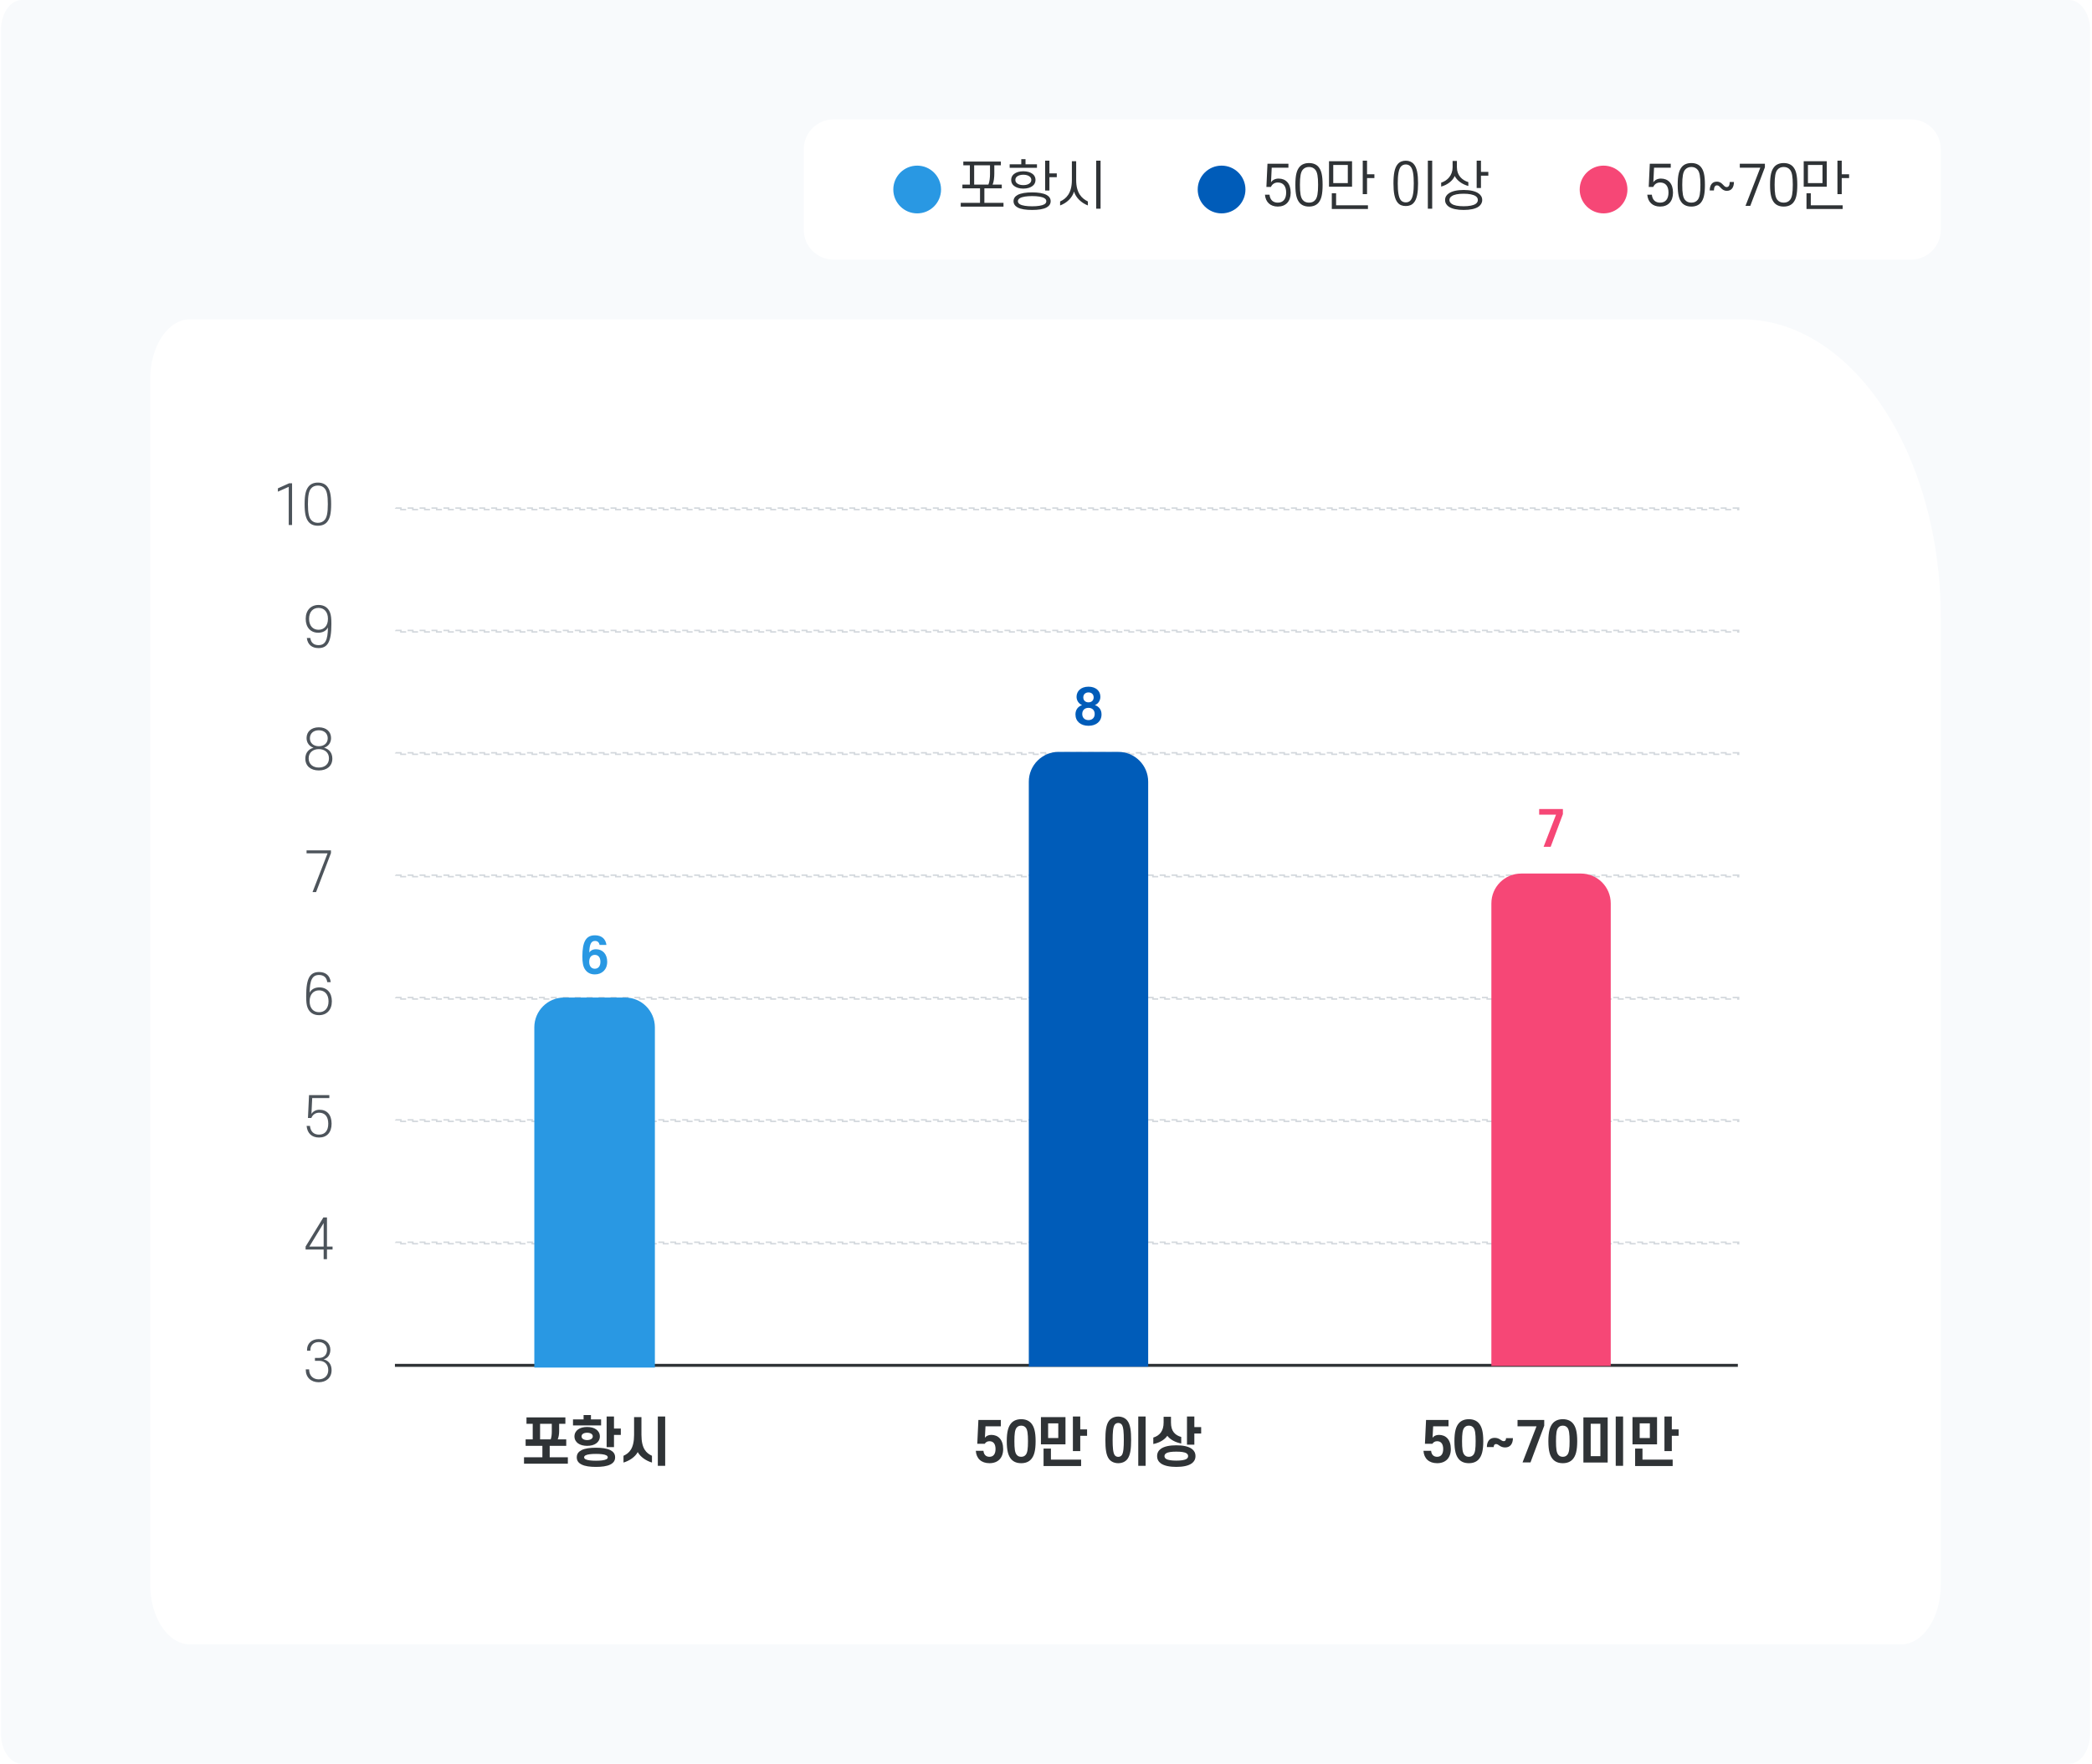 <svg width="701" height="591" viewBox="0 0 701 591" fill="none" xmlns="http://www.w3.org/2000/svg">
<g clip-path="url(#clip0_3_41)">
<path d="M693.333 0H7.333C3.467 0 0.333 4.477 0.333 10V581C0.333 586.523 3.467 591 7.333 591H693.333C697.199 591 700.333 586.523 700.333 581V10C700.333 4.477 697.199 0 693.333 0Z" fill="#F8FAFC"/>
<path d="M640.333 40H279.333C273.811 40 269.333 44.477 269.333 50V77C269.333 82.523 273.811 87 279.333 87H640.333C645.856 87 650.333 82.523 650.333 77V50C650.333 44.477 645.856 40 640.333 40Z" fill="white"/>
<path d="M315.333 63.5C315.333 59.082 311.752 55.5 307.333 55.5C302.915 55.5 299.333 59.082 299.333 63.5C299.333 67.918 302.915 71.5 307.333 71.5C311.752 71.5 315.333 67.918 315.333 63.5Z" fill="#2998E3"/>
<path d="M332.604 61.854H335.682V63.114H329.85V67.974H336.258V69.234H321.93V67.974H328.392V63.114H322.488V61.854H324.99V55.392H322.794V54.132H335.376V55.392H333.18V58.146C333.18 59.478 333 60.99 332.604 61.854ZM326.43 55.392V61.854H331.2C331.596 60.936 331.74 59.496 331.74 58.29V55.392H326.43ZM338.327 56.238V55.05H342.215V53.34H343.637V55.05H347.471V56.238H338.327ZM340.235 60.288C340.235 60.738 340.415 61.098 340.721 61.368C341.207 61.818 342.017 62.034 342.899 62.034C343.799 62.034 344.609 61.818 345.077 61.368C345.383 61.098 345.581 60.738 345.581 60.288C345.581 59.838 345.383 59.478 345.077 59.208C344.609 58.776 343.799 58.542 342.899 58.542C342.017 58.542 341.207 58.776 340.721 59.208C340.415 59.478 340.235 59.838 340.235 60.288ZM338.831 60.288C338.831 59.46 339.173 58.794 339.767 58.308C340.505 57.714 341.621 57.39 342.899 57.39C344.195 57.39 345.311 57.714 346.049 58.308C346.643 58.794 346.985 59.46 346.985 60.288C346.985 61.116 346.643 61.8 346.049 62.268C345.311 62.862 344.195 63.204 342.899 63.204C341.621 63.204 340.505 62.862 339.767 62.268C339.173 61.8 338.831 61.116 338.831 60.288ZM351.647 53.844V58.092H354.113V59.37H351.647V63.834H350.207V53.844H351.647ZM339.623 67.416C339.623 66.48 340.127 65.796 340.973 65.328C342.071 64.734 343.817 64.464 345.851 64.464C347.885 64.464 349.613 64.734 350.711 65.328C351.557 65.796 352.061 66.48 352.061 67.416C352.061 68.352 351.557 69.036 350.711 69.504C349.613 70.116 347.885 70.35 345.851 70.35C343.817 70.35 342.071 70.116 340.973 69.504C340.127 69.036 339.623 68.352 339.623 67.416ZM341.081 67.416C341.081 67.866 341.333 68.19 341.765 68.46C342.557 68.91 344.033 69.126 345.851 69.126C347.669 69.126 349.127 68.91 349.937 68.46C350.387 68.19 350.603 67.866 350.603 67.416C350.603 66.984 350.387 66.66 349.937 66.39C349.127 65.922 347.669 65.706 345.851 65.706C344.033 65.706 342.557 65.922 341.765 66.39C341.333 66.66 341.081 66.984 341.081 67.416ZM359.891 64.194C359.297 66.318 357.407 68.046 355.229 68.838V67.506C357.263 66.588 359.171 64.77 359.171 60.324V54.024H360.611V60.324C360.611 64.77 362.537 66.534 364.535 67.506V68.838C362.393 68.01 360.521 66.3 359.891 64.194ZM368.783 53.844V69.936H367.325V53.844H368.783Z" fill="#2F3336"/>
<path d="M417.333 63.5C417.333 59.082 413.752 55.5 409.333 55.5C404.915 55.5 401.333 59.082 401.333 63.5C401.333 67.918 404.915 71.5 409.333 71.5C413.752 71.5 417.333 67.918 417.333 63.5Z" fill="#005CB9"/>
<path d="M428.168 61.152C427.106 61.152 426.296 61.692 425.864 62.646H424.352L424.712 54.87H431.732V56.184H426.134L425.9 61.098C426.332 60.378 427.25 59.838 428.438 59.838C430.85 59.838 432.488 61.458 432.488 64.554C432.488 67.506 430.85 69.216 428.168 69.216C425.666 69.216 424.082 67.722 423.866 65.238H425.396C425.576 67.002 426.602 67.902 428.168 67.902C429.95 67.902 430.976 66.714 430.976 64.518C430.976 62.34 429.95 61.152 428.168 61.152ZM443.185 61.926C443.185 65.166 442.753 66.786 441.817 67.92C441.097 68.766 440.017 69.216 438.631 69.216C437.245 69.216 436.165 68.766 435.445 67.92C434.509 66.786 434.059 65.166 434.059 61.926C434.059 58.686 434.509 57.066 435.445 55.932C436.165 55.086 437.245 54.636 438.631 54.636C440.017 54.636 441.097 55.086 441.817 55.932C442.753 57.066 443.185 58.686 443.185 61.926ZM441.673 61.926C441.673 59.1 441.403 57.732 440.773 56.922C440.269 56.292 439.567 55.95 438.631 55.95C437.713 55.95 436.993 56.292 436.489 56.922C435.859 57.732 435.589 59.1 435.589 61.926C435.589 64.752 435.841 66.138 436.489 66.948C436.975 67.578 437.713 67.902 438.631 67.902C439.567 67.902 440.287 67.578 440.773 66.948C441.403 66.138 441.673 64.752 441.673 61.926ZM445.332 62.574V54.024H453.054V62.574H445.332ZM451.632 55.284H446.754V61.35H451.632V55.284ZM458.076 53.844V58.398H460.542V59.676H458.076V65.058H456.636V53.844H458.076ZM447.708 64.752V68.784H458.382V70.026H446.268V64.752H447.708ZM473.735 61.458C473.735 58.722 473.483 56.76 472.673 55.824C472.295 55.356 471.737 55.104 471.053 55.104C470.387 55.104 469.829 55.356 469.415 55.824C468.641 56.76 468.371 58.722 468.371 61.458C468.371 64.176 468.641 66.156 469.415 67.11C469.829 67.578 470.387 67.812 471.053 67.812C471.737 67.812 472.295 67.578 472.673 67.11C473.483 66.156 473.735 64.176 473.735 61.458ZM466.931 61.458C466.931 58.434 467.291 56.202 468.371 54.978C469.001 54.24 469.919 53.844 471.053 53.844C472.169 53.844 473.105 54.24 473.735 54.978C474.833 56.202 475.175 58.434 475.175 61.458C475.175 64.464 474.833 66.696 473.735 67.938C473.105 68.694 472.169 69.036 471.053 69.036C469.919 69.036 469.001 68.694 468.371 67.938C467.291 66.696 466.931 64.464 466.931 61.458ZM479.909 53.844V69.936H478.451V53.844H479.909ZM488.188 53.934V56.04C488.188 58.812 489.952 60.378 492.022 61.026V62.322C489.916 61.764 488.206 60.468 487.45 58.974C486.82 60.504 485.11 61.926 482.914 62.52V61.206C485.02 60.54 486.748 58.74 486.748 56.04V53.934H488.188ZM496.252 53.844V57.588H498.718V58.866H496.252V63.006H494.812V53.844H496.252ZM484.228 67.02C484.228 66.084 484.678 65.346 485.434 64.824C486.55 64.032 488.332 63.654 490.456 63.654C492.58 63.654 494.362 64.032 495.46 64.824C496.216 65.346 496.666 66.084 496.666 67.02C496.666 67.956 496.216 68.694 495.46 69.234C494.362 70.008 492.58 70.35 490.456 70.35C488.332 70.35 486.55 70.008 485.434 69.234C484.678 68.694 484.228 67.956 484.228 67.02ZM485.686 67.02C485.686 67.524 485.956 67.974 486.46 68.316C487.234 68.856 488.638 69.108 490.456 69.108C492.256 69.108 493.66 68.856 494.47 68.316C494.956 67.974 495.208 67.524 495.208 67.02C495.208 66.498 494.956 66.048 494.47 65.724C493.66 65.184 492.256 64.914 490.456 64.914C488.638 64.914 487.234 65.184 486.46 65.724C485.956 66.048 485.686 66.498 485.686 67.02Z" fill="#2F3336"/>
<path d="M545.333 63.5C545.333 59.082 541.752 55.5 537.333 55.5C532.915 55.5 529.333 59.082 529.333 63.5C529.333 67.918 532.915 71.5 537.333 71.5C541.752 71.5 545.333 67.918 545.333 63.5Z" fill="#F64776"/>
<path d="M556.281 61.152C555.219 61.152 554.409 61.692 553.977 62.646H552.465L552.825 54.87H559.845V56.184H554.247L554.013 61.098C554.445 60.378 555.363 59.838 556.551 59.838C558.963 59.838 560.601 61.458 560.601 64.554C560.601 67.506 558.963 69.216 556.281 69.216C553.779 69.216 552.195 67.722 551.979 65.238H553.509C553.689 67.002 554.715 67.902 556.281 67.902C558.063 67.902 559.089 66.714 559.089 64.518C559.089 62.34 558.063 61.152 556.281 61.152ZM571.297 61.926C571.297 65.166 570.865 66.786 569.929 67.92C569.209 68.766 568.129 69.216 566.743 69.216C565.357 69.216 564.277 68.766 563.557 67.92C562.621 66.786 562.171 65.166 562.171 61.926C562.171 58.686 562.621 57.066 563.557 55.932C564.277 55.086 565.357 54.636 566.743 54.636C568.129 54.636 569.209 55.086 569.929 55.932C570.865 57.066 571.297 58.686 571.297 61.926ZM569.785 61.926C569.785 59.1 569.515 57.732 568.885 56.922C568.381 56.292 567.679 55.95 566.743 55.95C565.825 55.95 565.105 56.292 564.601 56.922C563.971 57.732 563.701 59.1 563.701 61.926C563.701 64.752 563.953 66.138 564.601 66.948C565.087 67.578 565.825 67.902 566.743 67.902C567.679 67.902 568.399 67.578 568.885 66.948C569.515 66.138 569.785 64.752 569.785 61.926ZM578.646 63.942C576.702 63.942 576.468 62.106 575.352 62.106C574.686 62.106 574.344 62.646 574.308 63.816H572.904C572.922 62.016 573.714 60.864 575.28 60.864C577.224 60.864 577.458 62.682 578.574 62.682C579.24 62.682 579.582 62.16 579.618 60.972H581.022C581.004 62.79 580.212 63.942 578.646 63.942ZM582.985 56.184V54.87H591.391V56.058L586.495 68.982H584.893L589.861 56.184H582.985ZM602.249 61.926C602.249 65.166 601.817 66.786 600.881 67.92C600.161 68.766 599.081 69.216 597.695 69.216C596.309 69.216 595.229 68.766 594.509 67.92C593.573 66.786 593.123 65.166 593.123 61.926C593.123 58.686 593.573 57.066 594.509 55.932C595.229 55.086 596.309 54.636 597.695 54.636C599.081 54.636 600.161 55.086 600.881 55.932C601.817 57.066 602.249 58.686 602.249 61.926ZM600.737 61.926C600.737 59.1 600.467 57.732 599.837 56.922C599.333 56.292 598.631 55.95 597.695 55.95C596.777 55.95 596.057 56.292 595.553 56.922C594.923 57.732 594.653 59.1 594.653 61.926C594.653 64.752 594.905 66.138 595.553 66.948C596.039 67.578 596.777 67.902 597.695 67.902C598.631 67.902 599.351 67.578 599.837 66.948C600.467 66.138 600.737 64.752 600.737 61.926ZM604.396 62.574V54.024H612.118V62.574H604.396ZM610.696 55.284H605.818V61.35H610.696V55.284ZM617.14 53.844V58.398H619.606V59.676H617.14V65.058H615.7V53.844H617.14ZM606.772 64.752V68.784H617.446V70.026H605.332V64.752H606.772Z" fill="#2F3336"/>
<g filter="url(#filter0_d_3_41)">
<path d="M50.333 127C50.333 115.954 56.303 107 63.667 107H583.667C620.485 107 650.333 151.772 650.333 207V531C650.333 542.046 644.364 551 637 551H63.667C56.303 551 50.333 542.046 50.333 531V127Z" fill="white"/>
<path d="M97.869 175.928H96.753V163.13L93.117 164.75V163.634L96.879 161.942H97.869V175.928ZM110.963 168.926C110.963 172.166 110.531 173.732 109.649 174.848C108.965 175.712 107.903 176.162 106.517 176.162C105.131 176.162 104.087 175.712 103.385 174.848C102.503 173.732 102.071 172.166 102.071 168.926C102.071 165.722 102.503 164.138 103.385 163.04C104.087 162.176 105.131 161.708 106.517 161.708C107.903 161.708 108.965 162.176 109.649 163.04C110.531 164.138 110.963 165.722 110.963 168.926ZM109.847 168.926C109.847 166.028 109.523 164.588 108.857 163.742C108.335 163.076 107.543 162.698 106.517 162.698C105.491 162.698 104.699 163.076 104.177 163.742C103.511 164.588 103.187 166.028 103.187 168.926C103.187 171.842 103.511 173.282 104.177 174.128C104.699 174.794 105.491 175.19 106.517 175.19C107.543 175.19 108.335 174.794 108.857 174.128C109.523 173.282 109.847 171.842 109.847 168.926Z" fill="#4D545B"/>
<path d="M102.815 213.778H103.985C104.183 215.416 105.245 216.172 106.739 216.172C109.025 216.172 109.835 214.462 109.889 210.232C109.385 211.294 108.233 212.014 106.631 212.014C104.075 212.014 102.437 210.232 102.437 207.352C102.437 204.472 104.183 202.708 106.739 202.708C108.521 202.708 109.889 203.5 110.573 205.21C110.951 206.146 111.041 207.388 111.041 208.882V209.188C111.041 215.164 109.727 217.162 106.721 217.162C104.561 217.162 103.085 216.028 102.815 213.778ZM106.739 203.698C104.831 203.698 103.571 205.048 103.571 207.352C103.571 209.674 104.831 211.024 106.739 211.024C108.629 211.024 109.889 209.674 109.889 207.352C109.889 205.048 108.629 203.698 106.739 203.698Z" fill="#4D545B"/>
<path d="M106.829 258.162C104.129 258.162 102.311 256.686 102.311 254.184C102.311 252.312 103.355 250.998 105.065 250.548C103.661 250.098 102.725 248.91 102.725 247.308C102.725 245.184 104.291 243.708 106.829 243.708C109.367 243.708 110.933 245.184 110.933 247.308C110.933 248.91 109.997 250.098 108.593 250.548C110.303 250.998 111.365 252.312 111.365 254.184C111.365 256.686 109.529 258.162 106.829 258.162ZM106.829 250.044C108.593 250.044 109.817 249.018 109.817 247.38C109.817 245.742 108.593 244.698 106.829 244.698C105.065 244.698 103.841 245.742 103.841 247.38C103.841 249.018 105.065 250.044 106.829 250.044ZM110.231 254.112C110.231 252.168 108.827 251.016 106.829 251.016C104.849 251.016 103.427 252.168 103.427 254.112C103.427 256.056 104.849 257.19 106.829 257.19C108.827 257.19 110.231 256.056 110.231 254.112Z" fill="#4D545B"/>
<path d="M102.725 285.932V284.942H110.897V285.86L105.911 298.928H104.723L109.763 285.932H102.725Z" fill="#4D545B"/>
<path d="M110.825 329.092H109.655C109.457 327.454 108.395 326.698 106.901 326.698C104.615 326.698 103.823 328.426 103.751 332.638C104.255 331.576 105.425 330.856 107.009 330.856C109.565 330.856 111.203 332.638 111.203 335.518C111.203 338.398 109.475 340.162 106.919 340.162C105.119 340.162 103.751 339.37 103.067 337.66C102.689 336.742 102.599 335.482 102.599 334.006V333.7C102.599 327.742 103.877 325.708 106.937 325.708C109.079 325.708 110.555 326.842 110.825 329.092ZM106.919 339.172C108.809 339.172 110.087 337.84 110.087 335.518C110.087 333.214 108.809 331.846 106.919 331.846C105.029 331.846 103.751 333.214 103.751 335.518C103.751 337.84 105.029 339.172 106.919 339.172Z" fill="#4D545B"/>
<path d="M106.919 372.846C105.731 372.846 104.795 373.476 104.327 374.61H103.193L103.553 366.942H110.357V367.932H104.615L104.363 373.26C104.849 372.432 105.803 371.856 107.081 371.856C109.547 371.856 111.113 373.512 111.113 376.536C111.113 379.47 109.529 381.162 106.919 381.162C104.435 381.162 102.959 379.704 102.743 377.274H103.859C104.057 379.2 105.173 380.19 106.919 380.19C108.881 380.19 109.997 378.876 109.997 376.518C109.997 374.16 108.881 372.846 106.919 372.846Z" fill="#4D545B"/>
<path d="M103.661 417.698H108.449V409.832L103.661 417.698ZM111.437 417.698V418.688H109.565V421.928H108.449V418.688H102.401V417.698L108.359 407.942H109.565V417.698H111.437Z" fill="#4D545B"/>
<path d="M109.997 459.094C109.997 457.222 108.827 455.98 106.901 455.98H105.533V455.008H106.973C108.701 455.008 109.583 453.748 109.583 452.344C109.583 450.796 108.467 449.698 106.793 449.698C105.065 449.698 104.003 450.796 104.003 452.344V452.596H102.887V452.272C102.887 450.274 104.363 448.708 106.793 448.708C109.223 448.708 110.699 450.274 110.699 452.272C110.699 453.892 109.889 455.098 108.449 455.494C110.015 455.854 111.113 457.096 111.113 459.112C111.113 461.614 109.367 463.162 106.793 463.162C104.219 463.162 102.455 461.542 102.455 458.968V458.842H103.589V458.932C103.589 460.966 104.939 462.19 106.793 462.19C108.647 462.19 109.997 460.984 109.997 459.094Z" fill="#4D545B"/>
<path d="M582.583 170.25H132.583V170.75H582.583V170.25Z" stroke="#D3D8DD" stroke-width="0.5" stroke-dasharray="2 2"/>
<path d="M582.583 211.25H132.583V211.75H582.583V211.25Z" stroke="#D3D8DD" stroke-width="0.5" stroke-dasharray="2 2"/>
<path d="M582.583 252.25H132.583V252.75H582.583V252.25Z" stroke="#D3D8DD" stroke-width="0.5" stroke-dasharray="2 2"/>
<path d="M582.583 293.25H132.583V293.75H582.583V293.25Z" stroke="#D3D8DD" stroke-width="0.5" stroke-dasharray="2 2"/>
<path d="M582.583 334.25H132.583V334.75H582.583V334.25Z" stroke="#D3D8DD" stroke-width="0.5" stroke-dasharray="2 2"/>
<path d="M582.583 375.25H132.583V375.75H582.583V375.25Z" stroke="#D3D8DD" stroke-width="0.5" stroke-dasharray="2 2"/>
<path d="M582.583 416.25H132.583V416.75H582.583V416.25Z" stroke="#D3D8DD" stroke-width="0.5" stroke-dasharray="2 2"/>
<path d="M582.333 457H132.333V458H582.333V457Z" fill="#2F3336"/>
</g>
<path d="M481.561 482.926C480.823 482.926 480.283 483.268 479.977 483.79H477.475L477.853 475.798H485.377V477.94H480.229L480.031 481.774C480.391 481.216 481.183 480.802 482.155 480.802C484.477 480.802 486.151 482.368 486.151 485.554C486.151 488.542 484.405 490.288 481.561 490.288C478.843 490.288 477.151 488.722 476.989 486.148H479.545C479.671 487.462 480.427 488.146 481.561 488.146C482.821 488.146 483.595 487.282 483.595 485.536C483.595 483.844 482.875 482.926 481.561 482.926ZM497.024 482.908C497.024 486.094 496.52 487.858 495.494 488.992C494.72 489.856 493.604 490.288 492.2 490.288C490.778 490.288 489.662 489.856 488.888 488.992C487.862 487.858 487.358 486.094 487.358 482.908C487.358 479.758 487.862 477.994 488.888 476.842C489.662 475.996 490.778 475.546 492.2 475.546C493.604 475.546 494.72 475.996 495.494 476.842C496.52 477.994 497.024 479.758 497.024 482.908ZM494.468 482.908C494.468 480.388 494.288 479.146 493.766 478.426C493.37 477.94 492.866 477.706 492.2 477.706C491.516 477.706 491.012 477.94 490.634 478.426C490.094 479.146 489.914 480.388 489.914 482.908C489.914 485.464 490.094 486.706 490.634 487.408C491.012 487.912 491.516 488.146 492.2 488.146C492.866 488.146 493.37 487.912 493.766 487.408C494.288 486.706 494.468 485.464 494.468 482.908ZM500.822 481.792C502.568 481.792 502.982 482.908 503.882 482.908C504.35 482.908 504.638 482.62 504.656 481.9H506.96C506.942 483.7 506.132 485.014 504.35 485.014C502.622 485.014 502.19 483.88 501.308 483.88C500.822 483.88 500.534 484.186 500.516 484.888H498.23C498.248 483.106 499.058 481.792 500.822 481.792ZM508.505 477.94V475.798H517.451V477.724L512.843 490.036H510.179L514.859 477.94H508.505ZM528.504 482.908C528.504 486.094 528 487.858 526.974 488.992C526.2 489.856 525.084 490.288 523.68 490.288C522.258 490.288 521.142 489.856 520.368 488.992C519.342 487.858 518.838 486.094 518.838 482.908C518.838 479.758 519.342 477.994 520.368 476.842C521.142 475.996 522.258 475.546 523.68 475.546C525.084 475.546 526.2 475.996 526.974 476.842C528 477.994 528.504 479.758 528.504 482.908ZM525.948 482.908C525.948 480.388 525.768 479.146 525.246 478.426C524.85 477.94 524.346 477.706 523.68 477.706C522.996 477.706 522.492 477.94 522.114 478.426C521.574 479.146 521.394 480.388 521.394 482.908C521.394 485.464 521.574 486.706 522.114 487.408C522.492 487.912 522.996 488.146 523.68 488.146C524.346 488.146 524.85 487.912 525.246 487.408C525.768 486.706 525.948 485.464 525.948 482.908ZM530.574 490.072V474.934H538.71V490.072H530.574ZM536.262 477.076H533.022V487.93H536.262V477.076ZM543.876 491.17H541.41V474.646H543.876V491.17ZM547.025 474.844H555.251V483.97H547.025V474.844ZM549.437 476.95V481.864H552.839V476.95H549.437ZM560.201 478.966H562.487V481.108H560.201V486.238H557.735V474.646H560.201V478.966ZM550.373 489.1H560.489V491.242H547.907V485.392H550.373V489.1Z" fill="#2F3336"/>
<path d="M331.556 482.926C330.818 482.926 330.278 483.268 329.972 483.79H327.47L327.848 475.798H335.372V477.94H330.224L330.026 481.774C330.386 481.216 331.178 480.802 332.15 480.802C334.472 480.802 336.146 482.368 336.146 485.554C336.146 488.542 334.4 490.288 331.556 490.288C328.838 490.288 327.146 488.722 326.984 486.148H329.54C329.666 487.462 330.422 488.146 331.556 488.146C332.816 488.146 333.59 487.282 333.59 485.536C333.59 483.844 332.87 482.926 331.556 482.926ZM347.019 482.908C347.019 486.094 346.515 487.858 345.489 488.992C344.715 489.856 343.599 490.288 342.195 490.288C340.773 490.288 339.657 489.856 338.883 488.992C337.857 487.858 337.353 486.094 337.353 482.908C337.353 479.758 337.857 477.994 338.883 476.842C339.657 475.996 340.773 475.546 342.195 475.546C343.599 475.546 344.715 475.996 345.489 476.842C346.515 477.994 347.019 479.758 347.019 482.908ZM344.463 482.908C344.463 480.388 344.283 479.146 343.761 478.426C343.365 477.94 342.861 477.706 342.195 477.706C341.511 477.706 341.007 477.94 340.629 478.426C340.089 479.146 339.909 480.388 339.909 482.908C339.909 485.464 340.089 486.706 340.629 487.408C341.007 487.912 341.511 488.146 342.195 488.146C342.861 488.146 343.365 487.912 343.761 487.408C344.283 486.706 344.463 485.464 344.463 482.908ZM348.801 474.844H357.027V483.97H348.801V474.844ZM351.213 476.95V481.864H354.615V476.95H351.213ZM361.977 478.966H364.263V481.108H361.977V486.238H359.511V474.646H361.977V478.966ZM352.149 489.1H362.265V491.242H349.683V485.392H352.149V489.1ZM379.021 482.476C379.021 485.374 378.787 487.588 377.779 488.902C377.095 489.802 375.997 490.288 374.701 490.288C373.423 490.288 372.325 489.802 371.623 488.902C370.615 487.588 370.399 485.374 370.399 482.476C370.399 479.596 370.615 477.382 371.623 476.068C372.325 475.168 373.423 474.664 374.701 474.664C375.997 474.664 377.095 475.168 377.779 476.068C378.787 477.382 379.021 479.596 379.021 482.476ZM372.829 482.476C372.829 484.924 372.955 486.742 373.495 487.552C373.765 487.948 374.197 488.164 374.701 488.164C375.205 488.164 375.655 487.948 375.925 487.552C376.465 486.742 376.573 484.924 376.573 482.476C376.573 480.046 376.465 478.228 375.925 477.418C375.655 477.022 375.205 476.806 374.701 476.806C374.197 476.806 373.765 477.022 373.495 477.418C372.955 478.228 372.829 480.046 372.829 482.476ZM383.881 491.17H381.415V474.646H383.881V491.17ZM392.377 476.662C392.377 479.578 393.709 480.892 395.815 481.504V483.682C393.835 483.322 392.107 482.368 391.153 481.108C390.253 482.422 388.525 483.466 386.455 483.862V481.702C388.633 481.036 389.911 479.452 389.911 476.662V474.736H392.377V476.662ZM400.207 478.192H402.493V480.352H400.207V484.078H397.741V474.646H400.207V478.192ZM387.733 487.912C387.733 486.85 388.183 486.058 388.939 485.5C390.127 484.618 392.053 484.294 394.159 484.294C396.265 484.294 398.191 484.618 399.379 485.5C400.135 486.058 400.585 486.85 400.585 487.912C400.585 488.974 400.135 489.766 399.379 490.324C398.191 491.206 396.265 491.53 394.159 491.53C392.053 491.53 390.127 491.206 388.939 490.324C388.183 489.766 387.733 488.974 387.733 487.912ZM390.199 487.912C390.199 488.308 390.379 488.614 390.739 488.848C391.405 489.28 392.647 489.424 394.159 489.424C395.689 489.424 396.913 489.28 397.597 488.848C397.939 488.614 398.119 488.308 398.119 487.912C398.119 487.534 397.939 487.228 397.597 486.994C396.913 486.544 395.689 486.418 394.159 486.418C392.647 486.418 391.405 486.544 390.739 486.994C390.379 487.228 390.199 487.534 390.199 487.912Z" fill="#2F3336"/>
<path d="M186.877 482.314H189.739V484.474H184.195V488.308H190.279V490.45H175.591V488.308H181.747V484.474H176.131V482.314H178.507V477.094H176.419V474.934H189.451V477.094H187.363V479.542C187.363 480.568 187.183 481.63 186.877 482.314ZM180.973 482.314H184.519C184.789 481.666 184.897 480.676 184.897 479.794V477.094H180.973V482.314ZM195.552 474.16H198.018V475.618H201.42V477.634H192.006V475.618H195.552V474.16ZM192.492 481.306C192.492 480.316 192.96 479.506 193.716 478.966C194.472 478.426 195.534 478.156 196.74 478.156C197.964 478.156 199.026 478.426 199.764 478.966C200.538 479.506 201.006 480.316 201.006 481.306C201.006 482.314 200.538 483.124 199.764 483.664C199.026 484.204 197.964 484.474 196.74 484.474C195.534 484.474 194.472 484.204 193.716 483.664C192.96 483.124 192.492 482.314 192.492 481.306ZM194.868 481.306C194.868 481.63 195.012 481.9 195.264 482.116C195.606 482.386 196.128 482.548 196.74 482.548C197.37 482.548 197.874 482.386 198.234 482.116C198.486 481.9 198.63 481.63 198.63 481.306C198.63 480.982 198.486 480.712 198.234 480.496C197.874 480.226 197.37 480.082 196.74 480.082C196.128 480.082 195.606 480.226 195.264 480.496C195.012 480.712 194.868 480.982 194.868 481.306ZM205.74 478.678H208.026V480.82H205.74V484.906H203.274V474.646H205.74V478.678ZM193.266 488.326C193.266 487.156 193.878 486.418 194.868 485.914C196.038 485.32 197.766 485.104 199.692 485.104C201.618 485.104 203.346 485.32 204.534 485.914C205.506 486.418 206.118 487.156 206.118 488.326C206.118 489.478 205.506 490.234 204.534 490.72C203.346 491.332 201.618 491.53 199.692 491.53C197.766 491.53 196.038 491.332 194.868 490.72C193.878 490.234 193.266 489.478 193.266 488.326ZM195.732 488.326C195.732 488.614 195.894 488.794 196.2 488.974C196.884 489.334 198.198 489.46 199.692 489.46C201.204 489.46 202.5 489.334 203.184 488.974C203.49 488.794 203.652 488.614 203.652 488.326C203.652 488.038 203.49 487.84 203.184 487.66C202.5 487.3 201.204 487.174 199.692 487.174C198.198 487.174 196.884 487.3 196.2 487.66C195.894 487.84 195.732 488.038 195.732 488.326ZM213.696 486.562C212.85 488.182 210.906 489.496 208.926 490.072V487.804C210.834 486.94 212.472 485.428 212.472 480.784V474.844H214.938V480.784C214.938 485.428 216.576 486.94 218.466 487.804V490.072C216.486 489.496 214.56 488.164 213.696 486.562ZM222.894 491.17H220.428V474.646H222.894V491.17Z" fill="#2F3336"/>
<path d="M203.21 316.634H200.906C200.762 315.786 200.25 315.29 199.37 315.29C198.026 315.29 197.514 316.538 197.466 319.21C197.834 318.522 198.618 318.074 199.706 318.074C201.882 318.074 203.466 319.642 203.466 322.282C203.466 324.89 201.706 326.506 199.322 326.506C197.946 326.506 196.858 325.978 196.122 324.954C195.354 323.898 195.146 322.474 195.146 320.49C195.146 315.482 196.394 313.402 199.37 313.402C201.482 313.402 202.938 314.522 203.21 316.634ZM201.194 322.282C201.194 320.81 200.474 319.962 199.306 319.962C198.154 319.962 197.434 320.81 197.434 322.282C197.434 323.738 198.154 324.602 199.306 324.602C200.474 324.602 201.194 323.738 201.194 322.282Z" fill="#2998E3"/>
<path d="M179.042 344.25C179.042 338.727 183.519 334.25 189.042 334.25H209.443C214.966 334.25 219.443 338.727 219.443 344.25V458.25H179.042V344.25Z" fill="#2998E3"/>
<path d="M364.739 243.198C362.147 243.198 360.371 241.726 360.371 239.39C360.371 237.806 361.219 236.75 362.595 236.254C361.491 235.838 360.739 234.734 360.739 233.486C360.739 231.566 362.227 230.094 364.739 230.094C367.251 230.094 368.723 231.566 368.723 233.486C368.723 234.734 367.987 235.838 366.883 236.254C368.259 236.75 369.107 237.806 369.107 239.39C369.107 241.726 367.315 243.198 364.739 243.198ZM364.739 232.014C363.683 232.014 362.995 232.686 362.995 233.678C362.995 234.67 363.683 235.342 364.739 235.342C365.795 235.342 366.467 234.67 366.467 233.678C366.467 232.686 365.795 232.014 364.739 232.014ZM364.739 237.182C363.491 237.182 362.643 237.966 362.643 239.246C362.643 240.51 363.491 241.294 364.739 241.294C365.971 241.294 366.819 240.51 366.819 239.246C366.819 237.966 365.971 237.182 364.739 237.182Z" fill="#005CB9"/>
<path d="M344.739 261.942C344.739 256.419 349.216 251.942 354.739 251.942H374.739C380.262 251.942 384.739 256.419 384.739 261.942V457.942H344.739V261.942Z" fill="#005CB9"/>
<path d="M515.754 272.988V271.084H523.706V272.796L519.61 283.74H517.242L521.402 272.988H515.754Z" fill="#F64776"/>
<path d="M499.738 302.708C499.738 297.185 504.215 292.708 509.738 292.708H529.738C535.261 292.708 539.738 297.185 539.738 302.708V457.708H499.738V302.708Z" fill="#F64776"/>
</g>
<defs>
<filter id="filter0_d_3_41" x="30.333" y="87" width="640" height="484" filterUnits="userSpaceOnUse" color-interpolation-filters="sRGB">
<feFlood flood-opacity="0" result="BackgroundImageFix"/>
<feColorMatrix in="SourceAlpha" type="matrix" values="0 0 0 0 0 0 0 0 0 0 0 0 0 0 0 0 0 0 127 0" result="hardAlpha"/>
<feOffset/>
<feGaussianBlur stdDeviation="10"/>
<feComposite in2="hardAlpha" operator="out"/>
<feColorMatrix type="matrix" values="0 0 0 0 0 0 0 0 0 0 0 0 0 0 0 0 0 0 0.05 0"/>
<feBlend mode="normal" in2="BackgroundImageFix" result="effect1_dropShadow_3_41"/>
<feBlend mode="normal" in="SourceGraphic" in2="effect1_dropShadow_3_41" result="shape"/>
</filter>
<clipPath id="clip0_3_41">
<rect width="700" height="591" fill="white" transform="translate(0.333)"/>
</clipPath>
</defs>
</svg>
